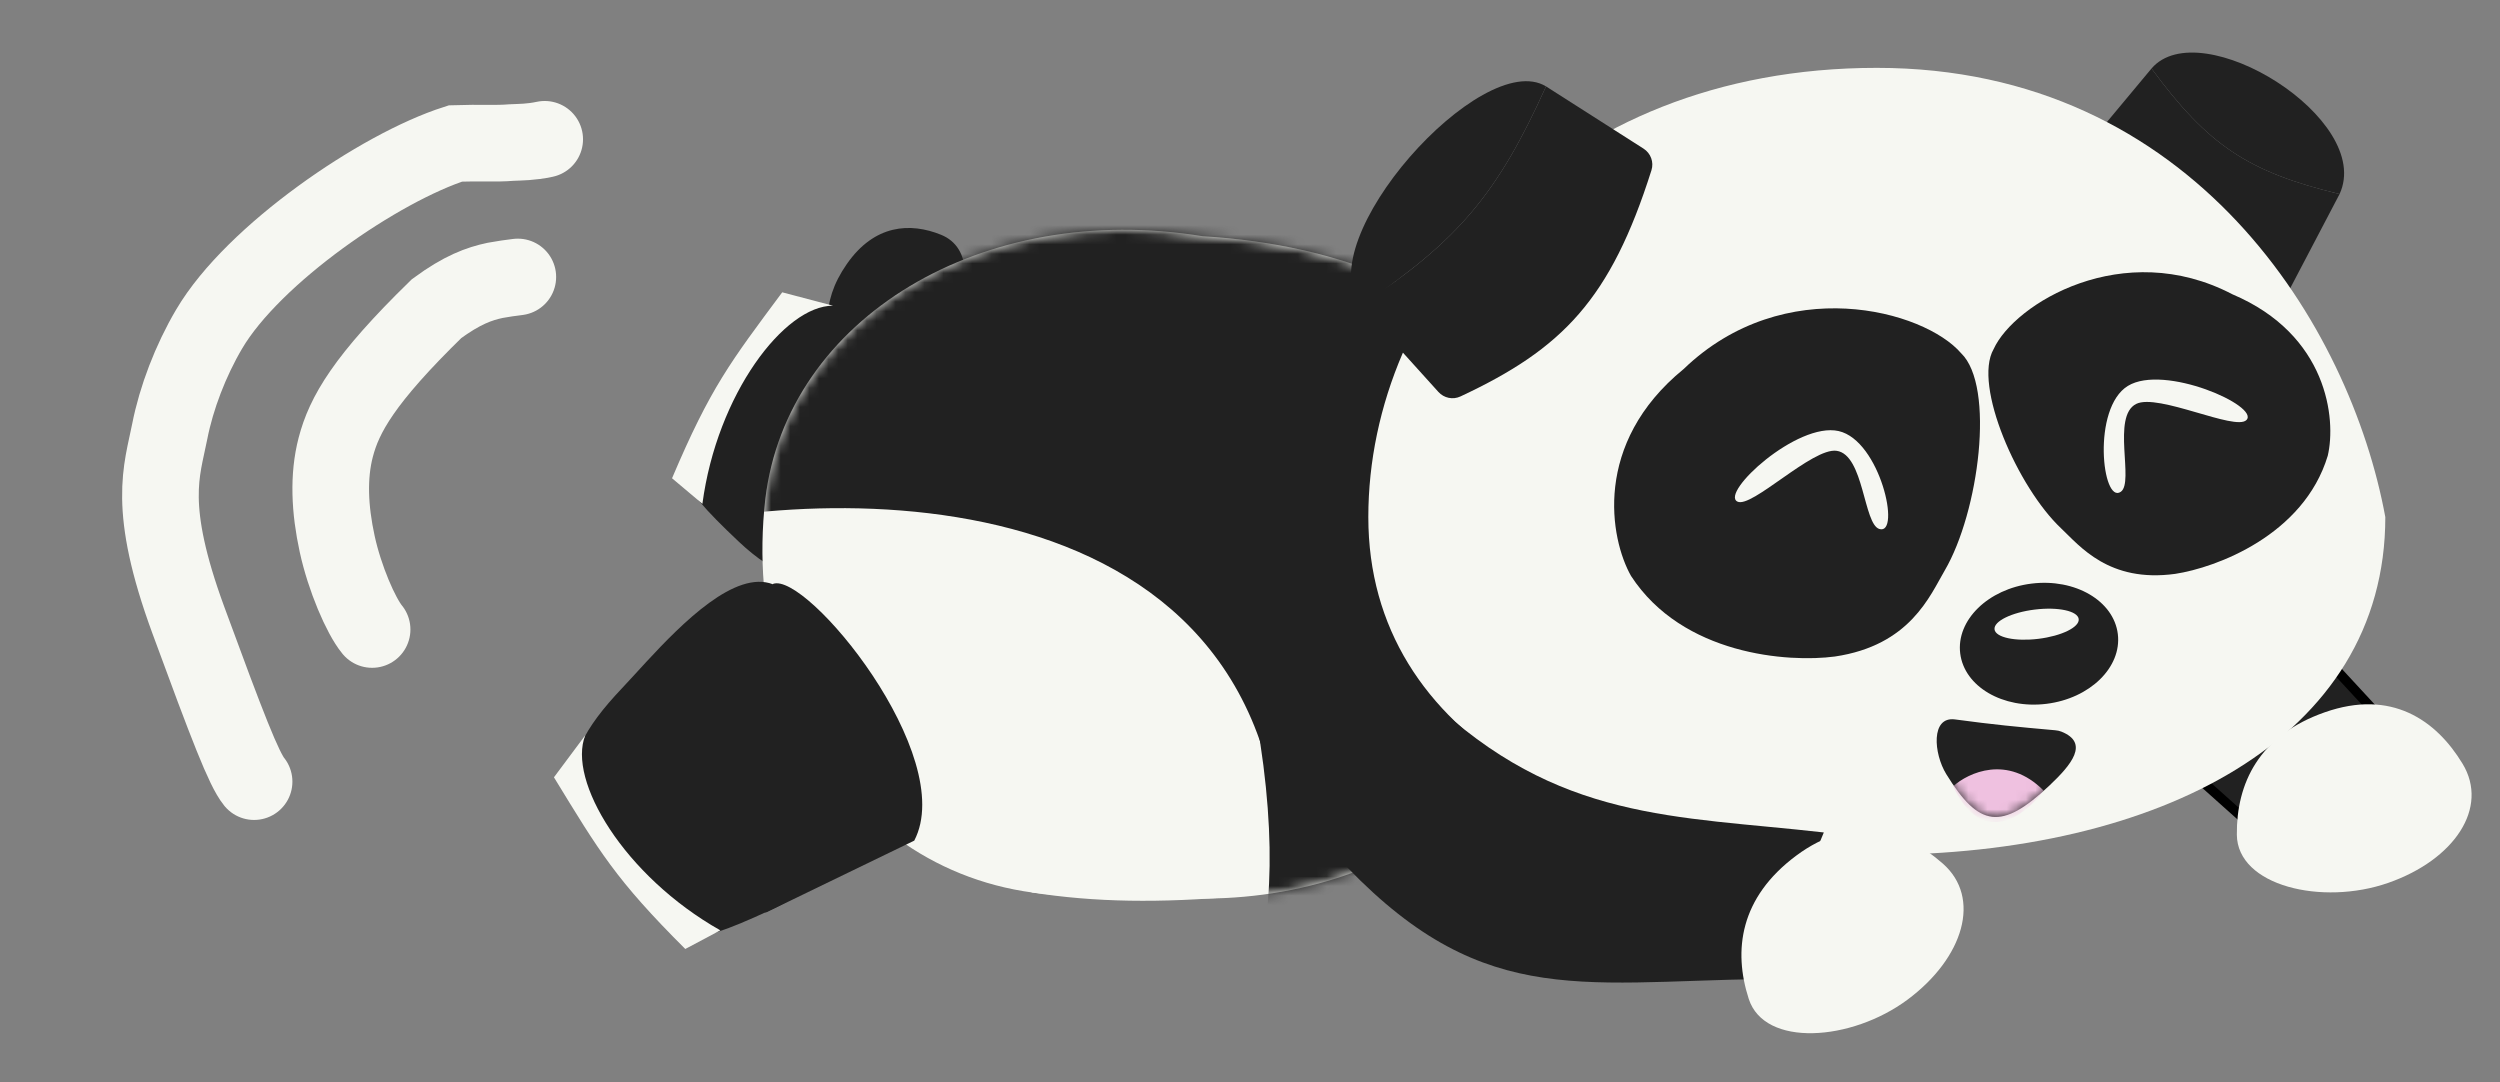 <svg width="261" height="113" viewBox="0 0 261 113" fill="none" xmlns="http://www.w3.org/2000/svg">
<rect x="0" y="0" width="261" height="113" fill="#808080" stroke="none"/>
<path d="M88.109 38.197C86.111 35.362 85.523 31.705 88.41 27.562C91.298 23.418 95.032 23.203 98.257 24.515C101.481 25.828 101.5 30.225 98.612 34.369C95.724 38.513 90.108 41.03 88.109 38.197Z" fill="#212121"/>
<path d="M77.153 56.571C69.809 49.645 70.751 49.162 73.228 44.616C79.617 32.891 81.869 29.257 92.958 33.641C100.558 36.645 124.417 43.625 93.409 55.612C90.438 61.066 84.497 63.497 77.153 56.571Z" fill="#212121"/>
<path d="M73.331 52.6C74.853 41.142 81.891 31.907 86.964 31.914L81.664 30.517C76.262 37.785 74.182 40.45 70.161 49.931L73.331 52.6Z" fill="#F6F7F2"/>
<path d="M89.68 86.913L72.511 88.676L84.971 56.687C88.708 56.584 97.046 80.162 89.68 86.913Z" fill="#212121"/>
<path d="M248.062 74.436L230.113 55.012L223.246 75.627L241.048 91.54L248.062 74.436Z" fill="#212121" stroke="black"/>
<path d="M79.896 52.11C77.137 76.662 93.789 96.368 117.352 93.139C140.301 96.889 160.74 84.599 163.002 65.689C169.815 45.454 155.291 26.431 125.546 24.66C102.597 20.91 82.159 33.2 79.896 52.11Z" fill="#F6F7F2"/>
<mask id="mask0_2297_12305" style="mask-type:alpha" maskUnits="userSpaceOnUse" x="79" y="23" width="86" height="71">
<path d="M79.896 52.11C77.137 76.662 93.789 96.368 117.352 93.139C140.302 96.889 160.74 84.599 163.003 65.689C169.815 45.454 155.291 26.431 125.547 24.66C102.597 20.91 82.159 33.2 79.896 52.11Z" fill="#F6F7F2"/>
</mask>
<g mask="url(#mask0_2297_12305)">
<path d="M60.802 60.711C57.916 59.779 59.919 57.961 64.781 56.33L121.526 -6.162L189.536 72.819L133.823 91.948C133.741 47.21 81.781 50.627 64.781 56.33L60.802 60.711Z" fill="#212121"/>
<path d="M109.888 21.97C131.518 57.036 135.258 88.801 131.01 101.089L146.361 101.49L131.01 14.808L109.888 21.97Z" fill="#212121"/>
</g>
<path d="M107.657 93.165C114.329 94.214 121.078 94.289 129.361 93.571L120.03 88.094L107.657 93.165Z" fill="#F6F7F2"/>
<path d="M80.314 95.067C71.146 99.292 71.05 98.238 67.759 94.242C59.269 83.936 56.74 80.49 64.948 71.84C70.574 65.913 85.961 46.389 85.498 79.629C89.447 84.424 89.483 90.842 80.314 95.067Z" fill="#212121"/>
<path d="M75.203 97.129C65.143 91.438 59.206 81.459 61.107 76.756L57.832 81.15C62.556 88.876 64.251 91.802 71.543 99.073L75.203 97.129Z" fill="#F6F7F2"/>
<path d="M95.449 87.761L79.918 95.286L80.692 60.964C84.169 59.591 100.064 78.898 95.449 87.761Z" fill="#212121"/>
<path d="M224.618 7.151C229.699 1.229 247.877 12.437 244.251 20.261C234.677 17.947 230.512 15.166 224.618 7.151Z" fill="#212121"/>
<path d="M236.394 31.772C237.303 32.06 238.284 31.643 238.727 30.799L244.251 20.261C234.677 17.947 230.512 15.166 224.618 7.151L217.042 16.245C216.414 16.999 216.426 18.101 217.08 18.832C223.221 25.703 227.735 29.022 236.394 31.772Z" fill="#212121"/>
<path d="M142.853 53.982C142.853 77.188 166.621 89.248 195.94 89.248C225.259 89.248 249.027 77.188 249.027 53.982C245.382 34.14 229.011 7.085 195.94 7.085C162.494 7.085 142.853 30.775 142.853 53.982Z" fill="#F6F7F2"/>
<path d="M161.406 9.021C154.724 4.927 136.625 25.122 142.039 31.914C152.215 25.138 156.323 20.282 161.406 9.021Z" fill="#212121"/>
<path d="M152.468 41.391C151.682 41.758 150.749 41.561 150.168 40.917L142.039 31.914C152.215 25.138 156.323 20.282 161.406 9.021L171.583 15.515C172.337 15.997 172.682 16.922 172.412 17.774C168.14 31.256 163.141 36.403 152.468 41.391Z" fill="#212121"/>
<path d="M233.05 30.718C243.016 34.935 243.919 43.765 243.016 47.586C240.503 55.89 231.352 59.264 227.091 59.912C220.158 60.864 217.125 56.993 215.175 55.155C210.647 50.886 205.966 40.233 208.133 36.449C210.3 31.691 221.675 24.771 233.05 30.718Z" fill="#212121"/>
<path d="M175.768 38.53C166.251 46.303 168.079 56.239 170.279 60.128C175.662 68.404 186.708 69.186 191.557 68.541C199.416 67.38 201.488 62.187 203.028 59.559C206.603 53.457 208.311 40.328 204.745 36.881C200.869 32.37 186.27 28.419 175.768 38.53Z" fill="#212121"/>
<ellipse cx="8.286" cy="6.321" rx="8.286" ry="6.321" transform="matrix(-0.993 0.122 0.122 0.993 220.33 59.916)" fill="#212121"/>
<ellipse cx="4.425" cy="1.538" rx="4.425" ry="1.538" transform="matrix(-0.993 0.122 0.122 0.993 216.829 63.099)" fill="#F6F7F2"/>
<path d="M190.407 86.908C174.813 85.138 162.644 85.772 149.183 72.937L139.3 89.109C154.13 105.361 164.383 102.5 184.087 102.207L190.407 86.908Z" fill="#212121"/>
<path d="M182.569 104.285C180.929 99.209 181.648 93.704 187.524 89.331C193.399 84.958 198.809 86.613 202.842 90.169C206.875 93.725 205.03 99.985 199.155 104.357C193.279 108.73 184.21 109.361 182.569 104.285Z" fill="#F6F7F2"/>
<path d="M233.527 87.146C233.479 81.812 235.81 76.773 242.724 74.356C249.638 71.939 254.306 75.135 257.092 79.734C259.878 84.333 256.247 89.754 249.333 92.171C242.419 94.589 233.576 92.48 233.527 87.146Z" fill="#F6F7F2"/>
<path d="M223.015 42.171C220.433 43.475 222.834 50.338 221.416 51.34C219.471 52.714 218.361 42.615 222.15 40.289C225.939 37.963 235.935 42.394 234.53 43.849C233.383 45.036 225.288 41.023 223.015 42.171Z" fill="#F6F7F2"/>
<path d="M191.741 47.064C194.605 47.466 194.545 54.737 196.21 55.228C198.494 55.902 196.29 45.983 191.953 45.003C187.617 44.023 179.582 51.44 181.382 52.364C182.85 53.118 189.219 46.71 191.741 47.064Z" fill="#F6F7F2"/>
<path d="M213.984 81.988C216.25 79.843 218.16 77.56 215.205 76.381C215.003 76.3 214.785 76.258 214.564 76.239C210.495 75.877 208.155 75.654 204.107 75.108C201.568 74.765 201.859 78.661 203.195 80.828C206.599 86.351 208.936 86.765 213.984 81.988Z" fill="#212121"/>
<mask id="mask1_2297_12305" style="mask-type:alpha" maskUnits="userSpaceOnUse" x="202" y="75" width="15" height="11">
<path d="M213.984 81.988C216.25 79.843 218.161 77.56 215.206 76.381C215.003 76.3 214.785 76.258 214.565 76.239C210.495 75.877 208.155 75.654 204.108 75.108C202.069 74.833 201.859 78.661 203.195 80.828C206.6 86.351 208.936 86.765 213.984 81.988Z" fill="#212121"/>
</mask>
<g mask="url(#mask1_2297_12305)">
<path d="M213.354 82.539C211.491 85.118 206.995 88.639 203.907 82.091C205.492 80.66 209.599 78.745 213.354 82.539Z" fill="#EFC1E0"/>
</g>
<path d="M38.848 65.719C37.672 64.292 35.977 60.358 35.202 56.788C34.417 53.174 34.255 49.739 35.053 46.689C35.937 43.309 37.975 39.636 45.583 32.217C48.241 30.267 50.005 29.629 51.697 29.269C52.523 29.114 53.281 29.016 54.061 28.915" stroke="#F6F7F2" stroke-width="8" stroke-linecap="round"/>
<path d="M26.527 81.603C25.457 80.286 23.771 75.923 19.669 64.756C15.3 52.861 16.908 49.186 17.72 45.049C18.409 41.535 19.887 37.659 21.839 34.348C26.458 26.511 39.664 17.496 47.556 14.976C50.078 14.888 51.723 15.024 53.411 14.882C54.342 14.838 55.422 14.852 56.867 14.543" stroke="#F6F7F2" stroke-width="8" stroke-linecap="round"/>
</svg>
